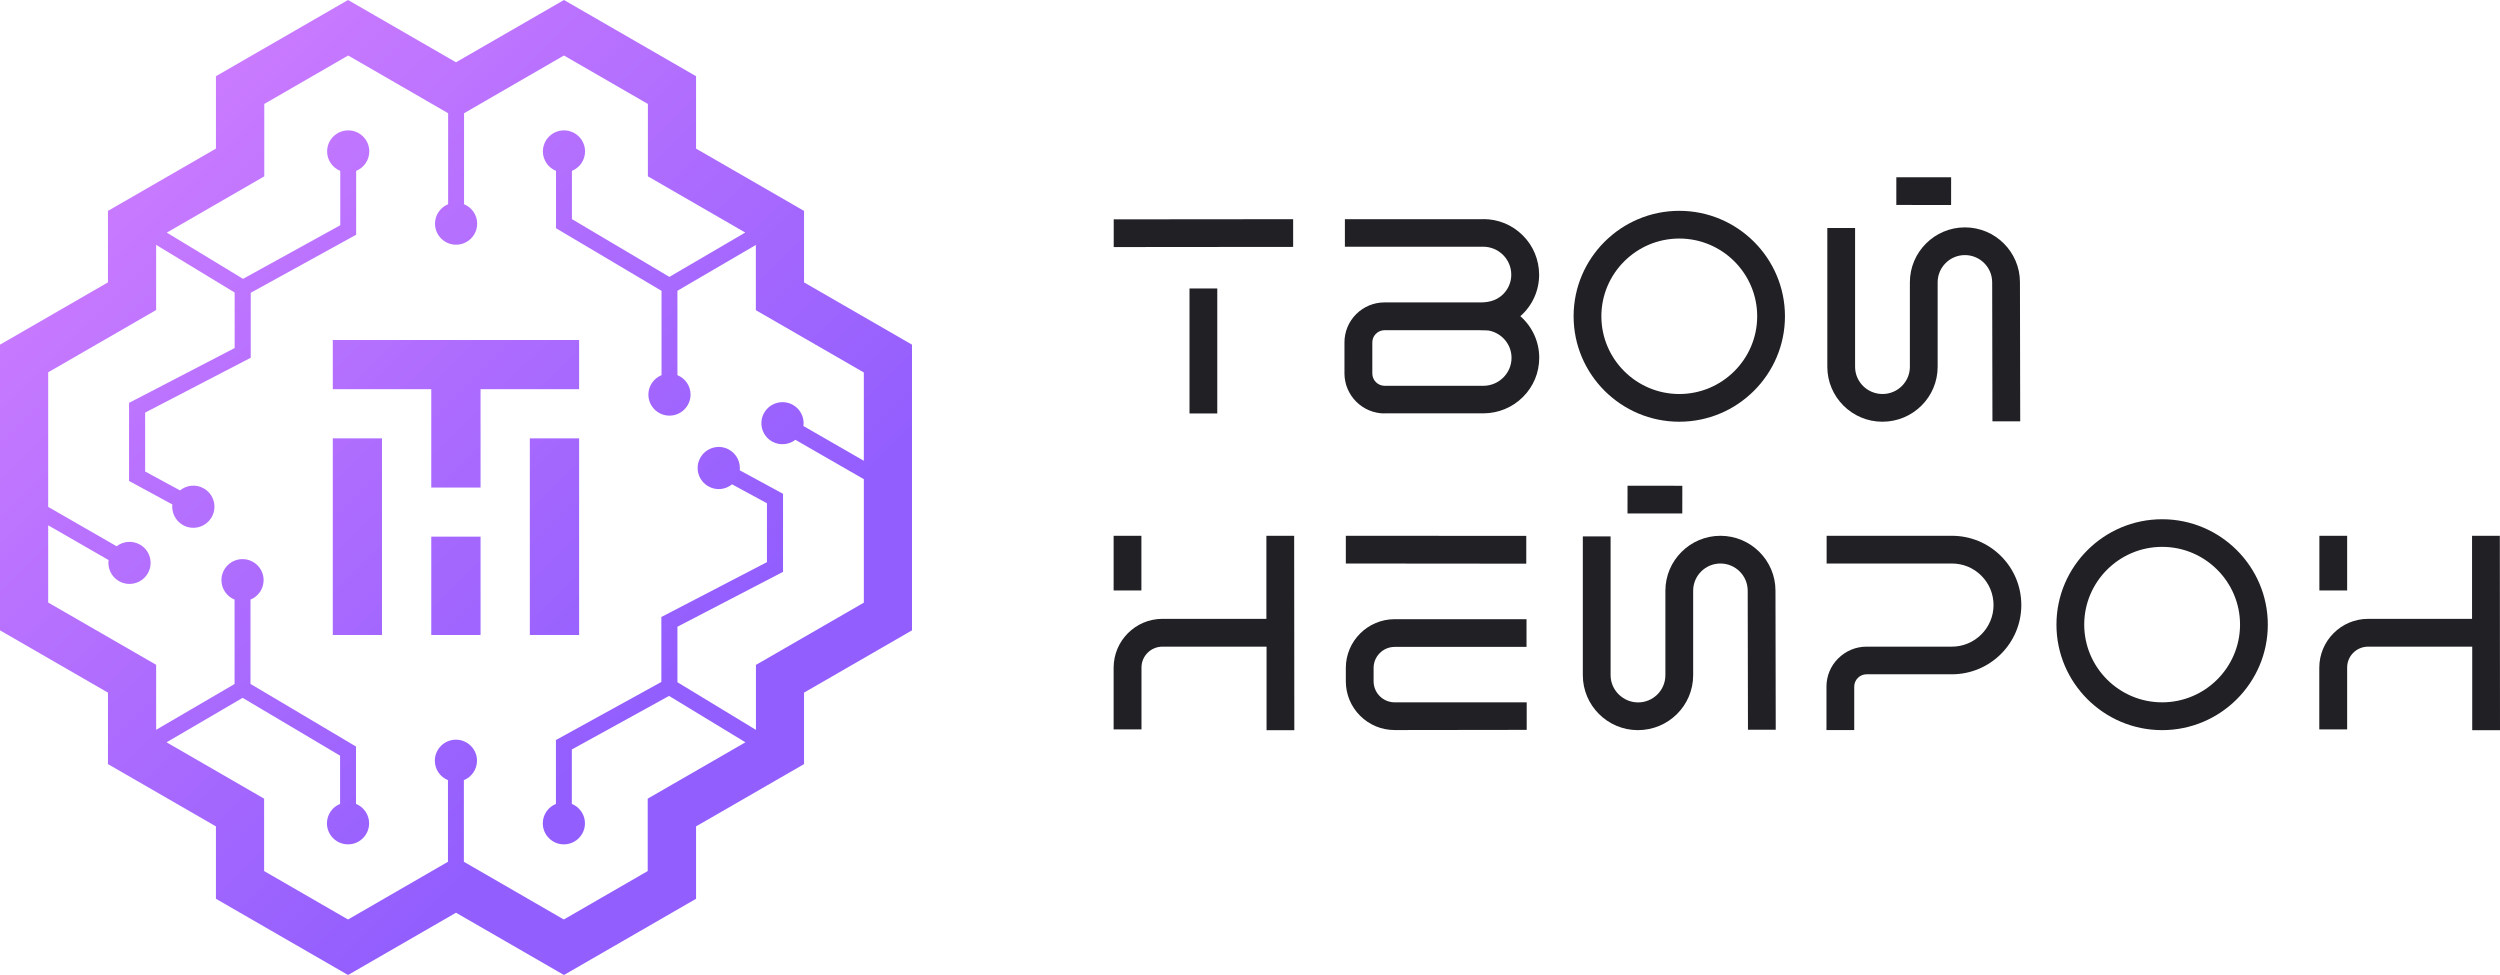 <svg width="200" height="78" viewBox="0 0 200 78" fill="none" xmlns="http://www.w3.org/2000/svg">
<path d="M122.129 56.187H111.574C111.127 56.187 110.7 56.011 110.382 55.693C110.064 55.376 109.888 54.95 109.888 54.504V53.435C109.888 52.509 110.646 51.752 111.574 51.752H122.122V49.535H111.574C109.42 49.535 107.666 51.286 107.666 53.435V54.504C107.666 55.544 108.072 56.525 108.81 57.261C109.549 57.998 110.531 58.404 111.574 58.404H111.581L122.136 58.39V56.187H122.129ZM122.102 45.087V42.87L107.666 42.863V45.081L122.102 45.094V45.087Z" fill="#212025"/>
<path d="M199.986 42.863H197.764V49.508H189.446C187.291 49.508 185.543 51.266 185.543 53.415V58.35H187.772V53.415C187.765 52.489 188.517 51.732 189.452 51.732H197.778V58.417H200L199.986 42.87V42.863ZM187.772 42.863H185.55V47.237H187.772V42.863Z" fill="#212025"/>
<path d="M103.533 42.863H101.311V49.508H92.992C90.838 49.508 89.09 51.266 89.09 53.415V58.35H91.319V53.415C91.312 52.489 92.064 51.732 92.999 51.732H101.324V58.417H103.546L103.533 42.87V42.863ZM91.312 42.863H89.09V47.237H91.312V42.863Z" fill="#212025"/>
<path d="M172.971 58.411C168.31 58.411 164.516 54.625 164.516 49.975C164.516 45.324 168.31 41.539 172.971 41.539C177.631 41.539 181.425 45.324 181.425 49.975C181.425 54.625 177.631 58.411 172.971 58.411ZM172.971 43.749C169.536 43.749 166.738 46.541 166.738 49.968C166.738 53.395 169.536 56.187 172.971 56.187C176.405 56.187 179.203 53.395 179.203 49.968C179.203 46.541 176.405 43.749 172.971 43.749Z" fill="#212025"/>
<path d="M146.117 58.411V54.936C146.117 54.078 146.449 53.273 147.058 52.672C147.661 52.07 148.467 51.732 149.328 51.732H156.15C157.985 51.732 159.483 50.238 159.483 48.406C159.483 47.521 159.137 46.683 158.507 46.054C157.877 45.425 157.044 45.081 156.15 45.081H146.13V42.863H156.15C157.633 42.863 159.029 43.438 160.079 44.486C161.129 45.533 161.705 46.926 161.705 48.406C161.705 51.462 159.212 53.943 156.15 53.943H149.328C149.064 53.943 148.813 54.044 148.63 54.233C148.44 54.422 148.339 54.666 148.339 54.929V58.404H146.117V58.411Z" fill="#212025"/>
<path d="M131.03 58.411C133.482 58.411 135.453 56.437 135.453 54.017V47.257C135.453 46.054 136.436 45.081 137.635 45.081C138.834 45.081 139.816 46.054 139.816 47.257L139.837 58.377H142.059L142.038 47.25C142.038 44.83 140.06 42.863 137.635 42.863C135.21 42.863 133.231 44.837 133.231 47.257V54.017C133.231 55.22 132.249 56.193 131.05 56.193C129.851 56.193 128.848 55.213 128.848 54.017V42.911H126.626V54.017C126.626 56.437 128.605 58.411 131.03 58.411Z" fill="#212025"/>
<path d="M130.203 38.858L130.2 41.075L134.583 41.079L134.586 38.862L130.203 38.858Z" fill="#212025"/>
<path d="M110.768 33.075C109.006 33.075 107.57 31.649 107.557 29.891V27.417C107.55 26.559 107.882 25.748 108.485 25.139C109.095 24.531 109.901 24.193 110.761 24.193H118.47C118.816 24.193 119.1 24.132 119.1 24.132C120.144 23.943 120.902 23.037 120.902 21.976C120.902 21.381 120.665 20.813 120.245 20.394C119.818 19.975 119.256 19.738 118.66 19.738H107.591V17.535H118.66C118.66 17.535 118.66 17.528 118.667 17.528C119.859 17.528 120.977 17.988 121.817 18.826C122.664 19.664 123.124 20.786 123.131 21.976C123.131 23.287 122.562 24.477 121.627 25.295C122.562 26.113 123.138 27.309 123.138 28.62C123.138 29.81 122.677 30.925 121.83 31.764C120.99 32.602 119.866 33.062 118.674 33.068H110.768V33.075ZM110.768 26.417C110.504 26.417 110.253 26.518 110.07 26.707C109.88 26.897 109.779 27.147 109.786 27.41V29.884C109.786 30.425 110.233 30.865 110.775 30.865H118.68C119.283 30.858 119.845 30.621 120.265 30.202C120.685 29.783 120.923 29.222 120.923 28.627C120.923 27.559 120.157 26.647 119.1 26.444C119.1 26.444 118.782 26.417 118.335 26.417H110.768Z" fill="#212025"/>
<path d="M95.16 33.075V23.078H97.382V33.075H95.16ZM89.09 17.548L103.452 17.535V19.752L89.097 19.765V17.548H89.09Z" fill="#212025"/>
<path d="M134.343 33.738C129.682 33.738 125.888 29.952 125.888 25.302C125.888 20.651 129.682 16.866 134.343 16.866C139.003 16.866 142.797 20.651 142.797 25.302C142.797 29.952 139.003 33.738 134.343 33.738ZM134.343 19.083C130.908 19.083 128.11 21.875 128.11 25.302C128.11 28.729 130.908 31.521 134.343 31.521C137.777 31.521 140.575 28.729 140.575 25.302C140.575 21.875 137.777 19.083 134.343 19.083Z" fill="#212025"/>
<path d="M150.588 33.738C153.04 33.738 155.012 31.764 155.012 29.344V22.584C155.012 21.381 155.994 20.407 157.193 20.407C158.392 20.407 159.374 21.381 159.374 22.584L159.395 33.704H161.617L161.596 22.577C161.596 20.157 159.618 18.19 157.193 18.19C154.768 18.19 152.79 20.164 152.79 22.584V29.344C152.79 30.547 151.807 31.52 150.608 31.52C149.382 31.52 148.407 30.54 148.407 29.344V18.238H146.185V29.344C146.185 31.764 148.163 33.738 150.588 33.738Z" fill="#212025"/>
<path d="M151.707 14.179L151.705 16.396L156.088 16.401L156.09 14.183L151.707 14.179Z" fill="#212025"/>
<path d="M26.623 39.003V42.931V46.865V50.799H30.559V46.865V42.931V39.003V35.069H26.623V39.003Z" fill="url(#paint0_linear_2126_628)"/>
<path d="M46.33 31.135V27.201H42.387H38.444H34.502H30.559H26.623V31.135H30.559H34.502V35.069V39.004H38.444V35.069V31.135H42.387H46.33Z" fill="url(#paint1_linear_2126_628)"/>
<path d="M42.387 39.003V42.931V46.865V50.799H46.33V46.865V42.931V39.003V35.069H42.387V39.003Z" fill="url(#paint2_linear_2126_628)"/>
<path d="M34.502 46.865V50.799H38.445V46.865V42.931H34.502V46.865Z" fill="url(#paint3_linear_2126_628)"/>
<path d="M64.641 22.773L64.323 22.591V16.872L56.004 12.073L55.685 11.89V6.097L45.117 0L36.798 4.799L36.48 4.982L36.162 4.799L27.843 0L17.275 6.097V11.89L16.956 12.073L8.637 16.872V22.591L8.319 22.773L0 27.573V50.427L8.319 55.227L8.637 55.409V61.128L16.956 65.927L17.275 66.11V71.903L27.843 78L36.162 73.201L36.48 73.018L36.798 73.201L45.117 78L55.685 71.903V66.11L56.004 65.927L64.323 61.128V55.409L64.641 55.227L72.96 50.427V27.573L64.641 22.773ZM69.112 48.21L68.794 48.393L60.475 53.192V58.39L54.195 54.578V50.137L62.643 45.749V39.504L59.181 37.624C59.249 36.969 58.93 36.3 58.307 35.962C57.487 35.515 56.465 35.82 56.017 36.638C55.57 37.455 55.875 38.476 56.695 38.922C57.311 39.26 58.05 39.166 58.565 38.746L61.356 40.261V44.972L52.908 49.359V54.557L44.474 59.201V64.312C43.857 64.562 43.424 65.163 43.424 65.866C43.424 66.799 44.182 67.549 45.111 67.549C46.039 67.549 46.797 66.792 46.797 65.866C46.797 65.163 46.364 64.562 45.747 64.312V59.958L53.524 55.673L59.635 59.384L51.817 63.892V69.686L51.499 69.868L45.422 73.376L45.104 73.559L44.785 73.376L37.11 68.942V62.412C37.727 62.162 38.16 61.56 38.16 60.857C38.16 59.925 37.401 59.174 36.473 59.174C35.545 59.174 34.786 59.931 34.786 60.857C34.786 61.56 35.22 62.162 35.837 62.412V68.942L28.161 73.376L27.843 73.559L27.524 73.376L21.448 69.868L21.129 69.686V63.892L13.325 59.384L19.409 55.828L27.206 60.452V64.312C26.589 64.562 26.156 65.163 26.156 65.866C26.156 66.799 26.915 67.549 27.843 67.549C28.771 67.549 29.529 66.792 29.529 65.866C29.529 65.163 29.096 64.562 28.48 64.312V59.722L20.039 54.713V47.967C20.655 47.717 21.089 47.115 21.089 46.412C21.089 45.479 20.33 44.729 19.402 44.729C18.474 44.729 17.715 45.486 17.715 46.412C17.715 47.115 18.149 47.717 18.765 47.967V54.72L12.492 58.383V53.185L4.173 48.386L3.855 48.203V42.025L8.685 44.803C8.597 45.459 8.902 46.135 9.511 46.486C10.317 46.953 11.354 46.676 11.821 45.871C12.289 45.067 12.011 44.033 11.205 43.573C10.595 43.221 9.857 43.296 9.328 43.701L3.855 40.551V29.783L4.173 29.601L12.492 24.801V19.59L18.772 23.402V27.843L10.324 32.23V38.476L13.786 40.355C13.718 41.011 14.037 41.68 14.66 42.018C15.479 42.464 16.502 42.16 16.95 41.342C17.397 40.524 17.092 39.504 16.272 39.057C15.656 38.719 14.917 38.814 14.402 39.233L11.611 37.719V33.008L20.059 28.62V23.422L28.493 18.778V13.668C29.11 13.418 29.543 12.816 29.543 12.113C29.543 11.181 28.784 10.43 27.856 10.43C26.928 10.43 26.169 11.187 26.169 12.113C26.169 12.816 26.603 13.418 27.22 13.668V18.021L19.442 22.307L13.345 18.609L21.143 14.107V8.314L21.461 8.132L27.538 4.624L27.856 4.441L28.175 4.624L35.85 9.058V16.338C35.233 16.588 34.8 17.19 34.8 17.893C34.8 18.826 35.559 19.576 36.487 19.576C37.415 19.576 38.174 18.819 38.174 17.893C38.174 17.19 37.74 16.588 37.124 16.338V9.058L44.799 4.624L45.117 4.441L45.436 4.624L51.512 8.132L51.831 8.314V14.107L59.621 18.603L53.551 22.151L45.754 17.528V13.668C46.371 13.418 46.804 12.816 46.804 12.113C46.804 11.181 46.045 10.43 45.117 10.43C44.189 10.43 43.431 11.187 43.431 12.113C43.431 12.816 43.864 13.418 44.481 13.668V18.258L52.922 23.267V30.013C52.305 30.263 51.871 30.865 51.871 31.568C51.871 32.501 52.63 33.251 53.558 33.251C54.486 33.251 55.245 32.494 55.245 31.568C55.245 30.865 54.812 30.263 54.195 30.013V23.26L60.468 19.596V24.815L68.787 29.614L69.106 29.797V36.861L64.275 34.082C64.363 33.427 64.058 32.751 63.449 32.399C62.643 31.933 61.606 32.21 61.139 33.014C60.671 33.819 60.949 34.853 61.755 35.313C62.365 35.664 63.103 35.59 63.632 35.184L69.106 38.334V48.217L69.112 48.21Z" fill="url(#paint4_linear_2126_628)"/>
<defs>
<linearGradient id="paint0_linear_2126_628" x1="-14.03" y1="0.406" x2="46.895" y2="61.463" gradientUnits="userSpaceOnUse">
<stop stop-color="#E287FF"/>
<stop offset="1" stop-color="#925EFE"/>
</linearGradient>
<linearGradient id="paint1_linear_2126_628" x1="-3.191" y1="-10.41" x2="57.734" y2="50.648" gradientUnits="userSpaceOnUse">
<stop stop-color="#E287FF"/>
<stop offset="1" stop-color="#925EFE"/>
</linearGradient>
<linearGradient id="paint2_linear_2126_628" x1="-6.144" y1="-7.456" x2="54.781" y2="53.594" gradientUnits="userSpaceOnUse">
<stop stop-color="#E287FF"/>
<stop offset="1" stop-color="#925EFE"/>
</linearGradient>
<linearGradient id="paint3_linear_2126_628" x1="-12.058" y1="-1.562" x2="48.867" y2="59.496" gradientUnits="userSpaceOnUse">
<stop stop-color="#E287FF"/>
<stop offset="1" stop-color="#925EFE"/>
</linearGradient>
<linearGradient id="paint4_linear_2126_628" x1="-8.116" y1="-5.496" x2="52.809" y2="55.562" gradientUnits="userSpaceOnUse">
<stop stop-color="#E287FF"/>
<stop offset="1" stop-color="#925EFE"/>
</linearGradient>
</defs>
</svg>
